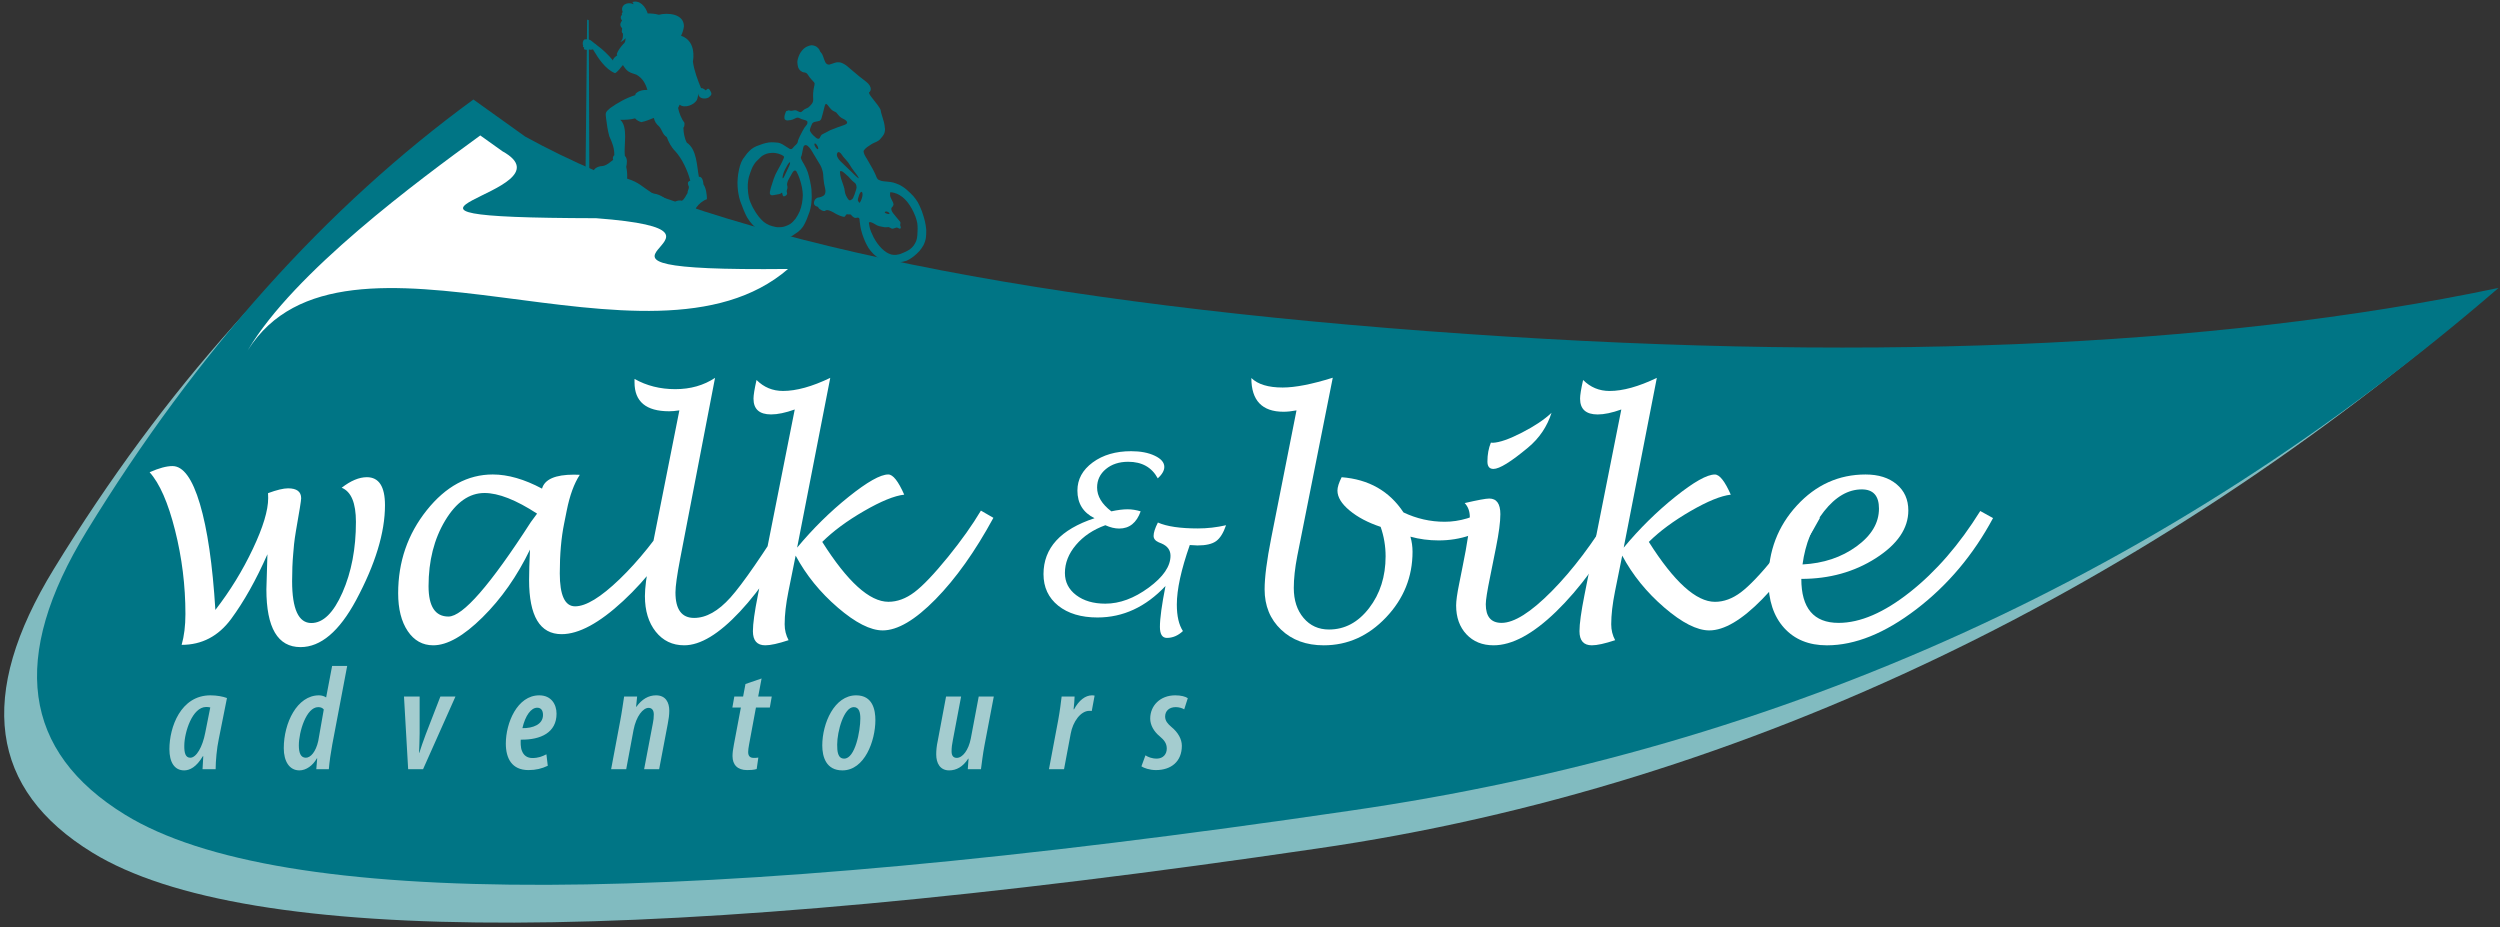 <?xml version="1.0" encoding="UTF-8" standalone="no"?><!DOCTYPE svg PUBLIC "-//W3C//DTD SVG 1.1//EN" "http://www.w3.org/Graphics/SVG/1.1/DTD/svg11.dtd"><svg width="100%" height="100%" viewBox="0 0 488 181" version="1.1" xmlns="http://www.w3.org/2000/svg" xmlns:xlink="http://www.w3.org/1999/xlink" xml:space="preserve" xmlns:serif="http://www.serif.com/" style="fill-rule:evenodd;clip-rule:evenodd;stroke-linejoin:round;stroke-miterlimit:2;"><rect x="0" y="0" width="488" height="181" fill="#333333" stroke="none"/><g><path d="M10.511,111.063c-15.079,24.605 -12.567,43.059 7.537,55.38c30.154,18.475 109.8,18.208 238.967,-0.796c84.917,-12.25 163.371,-51.675 227.987,-107.471c-56.345,11.837 -129.675,20.058 -212.612,13.854c-82.95,-6.212 -141.721,-18.883 -176.308,-38.004l-10.088,-7.221c-28.796,21.025 -53.946,49.113 -75.483,84.258" style="fill:#81bbc0;fill-rule:nonzero;"/><path d="M16.922,103.682c-15.079,24.604 -12.566,43.058 7.538,55.379c30.154,18.475 109.8,18.209 238.967,-0.796c84.916,-12.25 159.679,-46.275 224.295,-102.066c-56.341,11.837 -125.983,14.654 -208.92,8.45c-82.95,-6.213 -141.721,-18.884 -176.309,-38.004l-10.087,-7.221c-28.796,21.025 -53.946,49.112 -75.484,84.258" style="fill:#007585;fill-rule:nonzero;"/><path d="M42.092,150.146c0,-1.571 0.233,-4.133 0.612,-5.879l1.6,-8.012c-0.754,-0.292 -1.979,-0.525 -3.229,-0.525c-5.8,0 -8.008,6.204 -8.008,10.516c0,2.534 0.987,4.134 2.879,4.134c1.079,0 2.391,-0.642 3.646,-2.763l0.087,0c-0.058,0.988 -0.117,1.746 -0.146,2.529l2.559,0Zm-2.038,-7.075c-0.521,2.709 -1.717,4.838 -2.912,4.838c-0.934,0 -1.196,-0.934 -1.167,-2.421c0.029,-2.533 1.546,-7.488 4.283,-7.488c0.234,0 0.496,0.03 0.788,0.088l-0.992,4.983Zm24.775,-13.079l-1.167,6.146c-0.35,-0.233 -0.841,-0.408 -1.395,-0.408c-4.284,0 -6.875,5.387 -6.875,10.312c0,2.592 1.108,4.338 3.058,4.338c1.283,0 2.621,-0.93 3.408,-2.359l0.059,0l-0.175,2.125l2.445,0c0.117,-1.396 0.38,-3.258 0.671,-4.804l2.913,-15.35l-2.942,0Zm-2.708,14.65c-0.467,2.1 -1.484,3.267 -2.417,3.267c-1.021,0 -1.371,-0.963 -1.371,-2.421c0,-2.592 1.429,-7.458 3.788,-7.458c0.496,0 0.875,0.175 1.079,0.466l-1.079,6.146Zm16.737,-8.679l0.813,14.183l2.912,0l6.321,-14.183l-2.942,0l-2.854,7.371c-0.554,1.546 -0.904,2.446 -1.254,3.612l-0.058,0c0.087,-1.225 0.058,-2.041 0.116,-3.787l0,-7.196l-3.054,0Zm27.804,11.275c-0.787,0.408 -1.575,0.729 -2.741,0.729c-1.021,0 -1.717,-0.525 -2.038,-1.4c-0.291,-0.642 -0.262,-1.779 -0.233,-2.187c3.933,0.058 6.987,-1.396 6.987,-5.067c0,-1.808 -1.016,-3.583 -3.375,-3.583c-4.312,0 -6.525,5.416 -6.525,9.408c0,2.887 1.167,5.183 4.425,5.183c1.459,0 2.596,-0.291 3.763,-0.841l-0.263,-2.242Zm-0.67,-7.663c0,1.834 -1.955,2.592 -4.021,2.563c0.579,-2.504 1.716,-3.992 2.883,-3.992c0.758,0 1.138,0.525 1.138,1.4l0,0.029Zm16.245,10.571l1.43,-7.662c0.525,-2.709 1.862,-4.309 2.937,-4.309c0.696,0 1.017,0.525 1.017,1.28c0,0.641 -0.059,1.137 -0.175,1.691l-1.713,9l2.934,0l1.687,-8.883c0.175,-0.933 0.292,-1.692 0.292,-2.538c0,-1.6 -0.696,-2.995 -2.588,-2.995c-1.483,0 -2.762,0.758 -3.837,2.241l-0.059,0l0.205,-2.008l-2.538,0c-0.204,1.25 -0.408,2.879 -0.758,4.717l-1.779,9.466l2.945,0Zm23.28,-16.629l-0.463,2.446l-1.717,0l-0.379,2.154l1.659,0l-1.367,7.254c-0.175,0.904 -0.263,1.604 -0.263,2.217c0,1.687 0.959,2.733 2.85,2.733c0.584,0 1.284,-0.029 1.867,-0.204l0.321,-2.237c-0.321,0.058 -0.613,0.058 -0.933,0.058c-0.671,0 -1.05,-0.35 -1.05,-1.138c0,-0.32 0.058,-0.875 0.175,-1.458l1.341,-7.225l2.709,0l0.379,-2.154l-2.65,0l0.666,-3.525l-3.145,1.079Zm21.604,2.213c-4.254,0 -6.613,5.445 -6.613,9.787c0,2.275 0.788,4.863 3.929,4.863c4.342,0 6.438,-5.767 6.438,-9.817c0,-1.95 -0.496,-4.833 -3.754,-4.833m-0.467,2.3c1.05,0 1.283,1.045 1.283,2.212c0,2.479 -1.02,7.842 -3.15,7.842c-1.283,0 -1.37,-1.459 -1.37,-2.742c0,-2.592 1.312,-7.312 3.237,-7.312m24.392,-2.067l-1.55,8.217c-0.438,2.241 -1.6,3.758 -2.734,3.758c-0.725,0 -1.016,-0.496 -1.016,-1.283c0,-0.7 0.087,-1.4 0.262,-2.242l1.6,-8.45l-2.937,0l-1.629,8.683c-0.205,0.929 -0.292,1.775 -0.292,2.621c0,1.717 0.758,3.113 2.529,3.113c1.367,0 2.675,-0.671 3.721,-2.3l0.058,0.029l-0.146,2.037l2.571,0c0.175,-1.25 0.35,-2.879 0.7,-4.716l1.804,-9.467l-2.941,0Zm16.654,14.183l1.308,-6.962c0.409,-2.271 1.921,-4.429 3.642,-4.429c0.146,0 0.35,0 0.462,0.029l0.555,-2.996c-0.146,-0.029 -0.321,-0.058 -0.496,-0.058c-1.309,0 -2.563,0.962 -3.521,2.737l-0.088,0c0.113,-0.992 0.171,-1.746 0.2,-2.504l-2.529,0c-0.146,1.221 -0.35,2.85 -0.671,4.6l-1.804,9.583l2.942,0Zm15.104,-0.554c0.467,0.321 1.6,0.729 2.825,0.729c2.971,0 5.067,-1.658 5.067,-4.746c0,-1.254 -0.7,-2.591 -2.067,-3.7c-0.671,-0.583 -1.196,-1.137 -1.196,-2.012c0,-1.075 0.788,-1.833 2.067,-1.833c0.612,0.004 1.254,0.179 1.658,0.437l0.7,-2.183c-0.466,-0.321 -1.337,-0.554 -2.446,-0.554c-2.97,0 -4.891,2.037 -4.891,4.541c0,1.254 0.7,2.509 1.833,3.438c0.904,0.758 1.4,1.4 1.4,2.421c0,1.079 -0.696,1.925 -1.921,1.954c-1.021,0 -1.75,-0.321 -2.241,-0.642l-0.788,2.15Z" style="fill:#a4cccf;fill-rule:nonzero;"/><path d="M280.84,105.489c4.229,0 8.05,-1.291 11.458,-3.879l-1.5,-2.379c-2.975,1.746 -5.904,2.617 -8.783,2.617c-2.821,0 -5.504,-0.609 -8.05,-1.821c-2.762,-4.175 -6.783,-6.463 -12.075,-6.875c-0.546,1.075 -0.821,1.95 -0.821,2.612c0,1.275 0.788,2.567 2.367,3.879c1.575,1.313 3.596,2.38 6.067,3.2c0.645,1.863 0.966,3.771 0.966,5.73c0,3.958 -1.071,7.329 -3.216,10.12c-2.146,2.792 -4.755,4.188 -7.83,4.188c-2.037,0 -3.691,-0.75 -4.962,-2.25c-1.275,-1.5 -1.913,-3.454 -1.913,-5.863c0,-1.804 0.225,-3.879 0.68,-6.233l6.929,-34.804c-4.071,1.275 -7.334,1.912 -9.779,1.912c-2.805,0 -4.838,-0.616 -6.113,-1.85c0,4.384 2.096,6.58 6.288,6.58c0.725,0 1.566,-0.088 2.525,-0.267l-4.934,24.912c-0.862,4.35 -1.291,7.688 -1.291,10.017c0,3.213 1.07,5.838 3.216,7.875c2.142,2.038 4.921,3.054 8.325,3.054c4.663,0 8.717,-1.816 12.163,-5.45c3.45,-3.633 5.171,-7.904 5.171,-12.821c0,-1 -0.138,-1.979 -0.413,-2.937c1.746,0.487 3.588,0.733 5.525,0.733" style="fill:#fff;fill-rule:nonzero;"/><path d="M314.728,99.753c-3.82,6.32 -7.766,11.537 -11.837,15.658c-4.075,4.117 -7.338,6.175 -9.783,6.175c-2.059,0 -3.084,-1.213 -3.084,-3.638c0,-0.82 0.284,-2.612 0.85,-5.37l1.146,-5.721c0.567,-2.821 0.85,-4.984 0.85,-6.488c0,-2.033 -0.725,-3.054 -2.171,-3.054c-0.646,0 -2.246,0.296 -4.791,0.883c0.666,0.705 1,1.617 1,2.73c0,1.883 -0.48,5.154 -1.438,9.816l-0.646,3.234c-0.391,1.916 -0.587,3.32 -0.587,4.2c0,2.333 0.671,4.212 2.012,5.641c1.338,1.429 3.109,2.146 5.3,2.146c3.604,0 7.667,-2.187 12.192,-6.567c4.525,-4.379 9,-10.45 13.425,-18.208l-2.438,-1.437Z" style="fill:#fff;fill-rule:nonzero;"/><path d="M290.345,90.097c0,0.958 0.392,1.437 1.175,1.437c1.175,0 3.425,-1.391 6.758,-4.171c2.192,-1.82 3.721,-4.083 4.584,-6.787c-1.392,1.317 -3.317,2.604 -5.775,3.867c-2.459,1.266 -4.342,1.925 -5.654,1.987l-0.413,-0.029c-0.45,1.092 -0.675,2.325 -0.675,3.696" style="fill:#fff;fill-rule:nonzero;"/><path d="M324.888,118.606c3.454,2.967 6.375,4.45 8.762,4.45c2.896,0 6.33,-2.021 10.305,-6.067c3.97,-4.041 7.741,-9.346 11.3,-15.908l-2.434,-1.408c-1.666,2.8 -3.8,5.808 -6.4,9.016c-2.741,3.371 -4.937,5.675 -6.591,6.921c-1.655,1.242 -3.342,1.867 -5.063,1.867c-3.679,0 -7.987,-3.9 -12.917,-11.696c2.113,-2.092 4.83,-4.1 8.146,-6.021c3.317,-1.917 5.934,-2.987 7.85,-3.2c-1.154,-2.625 -2.191,-3.937 -3.108,-3.937c-1.529,0 -4.1,1.45 -7.721,4.345c-3.621,2.9 -6.979,6.209 -10.071,9.93l6.467,-33.138c-3.546,1.704 -6.621,2.558 -9.225,2.558c-2.017,0 -3.738,-0.716 -5.167,-2.145c-0.396,1.745 -0.591,2.958 -0.591,3.641c0,2.059 1.145,3.088 3.437,3.088c1.271,0 2.808,-0.325 4.613,-0.971l-7.2,36.25c-0.646,3.254 -0.967,5.592 -0.967,7.021c0,1.841 0.804,2.762 2.417,2.762c1.025,0 2.537,-0.333 4.545,-1c-0.512,-0.937 -0.766,-1.975 -0.766,-3.112c0,-1.821 0.246,-3.954 0.737,-6.404l1.409,-6.992c2.033,3.8 4.779,7.183 8.233,10.15" style="fill:#fff;fill-rule:nonzero;"/><path d="M389.042,101.128l-2.496,-1.379c-4.075,6.55 -8.65,11.825 -13.721,15.829c-5.07,4.009 -9.712,6.009 -13.925,6.009c-4.858,0 -7.283,-2.863 -7.283,-8.588c5.483,0 10.333,-1.35 14.554,-4.05c4.221,-2.704 6.334,-5.804 6.334,-9.308c0,-2.133 -0.763,-3.838 -2.28,-5.108c-1.516,-1.275 -3.537,-1.913 -6.066,-1.913c-5.229,0 -9.7,2.021 -13.409,6.054c-3.712,4.034 -5.566,8.892 -5.566,14.571c0,3.938 1.021,7.042 3.066,9.313c2.05,2.27 4.834,3.408 8.359,3.408c5.504,0 11.325,-2.35 17.466,-7.046c6.138,-4.7 11.13,-10.629 14.967,-17.792m-37.192,9.05c0.55,-4.062 1.95,-7.52 4.2,-10.37c2.255,-2.85 4.713,-4.28 7.375,-4.28c2.234,0 3.35,1.255 3.35,3.75c0,2.796 -1.466,5.259 -4.391,7.384c-2.929,2.129 -6.442,3.304 -10.534,3.516" style="fill:#fff;fill-rule:nonzero;"/><path d="M45.095,120.853c2.525,-3.425 4.896,-7.645 7.108,-12.662l-0.204,6.846c0,7.521 2.221,11.279 6.667,11.279c3.937,0 7.55,-3.054 10.841,-9.163c3.759,-7.012 5.642,-13.191 5.642,-18.537c0,-3.642 -1.179,-5.467 -3.537,-5.467c-1.513,0 -3.15,0.688 -4.917,2.059c1.854,0.745 2.783,2.966 2.783,6.666c0,5.213 -0.875,9.804 -2.625,13.779c-1.746,3.975 -3.775,5.963 -6.079,5.963c-2.5,0 -3.754,-2.729 -3.754,-8.196c0,-1.937 0.071,-3.679 0.208,-5.229l0.175,-1.996c0.079,-0.725 0.196,-1.558 0.354,-2.496c0.684,-3.879 1.03,-6.025 1.03,-6.437c0,-1.292 -0.855,-1.938 -2.559,-1.938c-0.9,0 -2.204,0.313 -3.908,0.942c0.021,0.471 0.029,0.792 0.029,0.967c0,2.391 -0.996,5.695 -2.996,9.916c-1.996,4.221 -4.433,8.192 -7.312,11.913c-0.546,-8.871 -1.554,-15.771 -3.017,-20.696c-1.462,-4.925 -3.25,-7.388 -5.358,-7.388c-1.163,0 -2.65,0.4 -4.463,1.205c1.959,2.17 3.613,5.941 4.963,11.308c1.354,5.367 2.029,10.821 2.029,16.362c0,2.292 -0.246,4.3 -0.738,6.025c3.938,0 7.15,-1.675 9.638,-5.025m58.183,-7.637c0,7.05 2.117,10.575 6.346,10.575c3.35,0 7.354,-2.158 12.013,-6.479c4.662,-4.317 8.804,-9.709 12.429,-16.171l-2.292,-1.588c-3.546,5.467 -7.154,9.967 -10.825,13.5c-3.675,3.538 -6.567,5.305 -8.683,5.305c-1.996,0 -2.996,-2.146 -2.996,-6.434c0,-3.721 0.283,-6.975 0.854,-9.754l0.5,-2.496c0.588,-2.958 1.438,-5.291 2.554,-6.991c-0.529,-0.021 -0.912,-0.03 -1.146,-0.03c-3.641,0 -5.72,0.909 -6.229,2.73c-3.45,-1.842 -6.654,-2.763 -9.616,-2.763c-4.88,0 -9.18,2.333 -12.896,6.992c-3.713,4.662 -5.571,10.058 -5.571,16.187c0,3.075 0.621,5.538 1.867,7.392c1.245,1.85 2.908,2.775 4.987,2.775c2.725,0 5.925,-1.817 9.6,-5.45c3.679,-3.633 6.771,-8.046 9.279,-13.233c-0.116,2.487 -0.175,4.462 -0.175,5.933m0.35,-11.313c-7.925,12.3 -13.287,18.45 -16.091,18.45c-2.588,0 -3.884,-1.979 -3.884,-5.933c0,-4.937 1.079,-9.2 3.238,-12.796c2.158,-3.591 4.716,-5.387 7.679,-5.387c2.725,0 6.146,1.341 10.267,4.025c-0.709,0.937 -1.109,1.487 -1.209,1.641m50.667,-2.229c-5.429,8.654 -9.329,14.309 -11.708,16.963c-2.38,2.654 -4.746,3.983 -7.096,3.983c-2.429,0 -3.642,-1.658 -3.642,-4.967c0,-1.195 0.304,-3.379 0.913,-6.55l6.812,-35.341c-2.212,1.471 -4.796,2.204 -7.754,2.204c-2.958,0 -5.613,-0.667 -7.963,-2l0,0.679c0,3.758 2.255,5.638 6.759,5.638c0.566,0 1.233,-0.059 1.996,-0.175l-5.846,29.437c-0.588,2.938 -0.879,5.208 -0.879,6.813c0,2.862 0.704,5.175 2.112,6.95c1.413,1.77 3.263,2.658 5.554,2.658c3.154,0 6.775,-2.188 10.871,-6.567c4.092,-4.379 8.167,-10.412 12.221,-18.112l-2.35,-1.613Zm9.246,18.934c3.454,2.966 6.375,4.45 8.762,4.45c2.896,0 6.329,-2.021 10.304,-6.067c3.971,-4.046 7.742,-9.346 11.305,-15.908l-2.438,-1.409c-1.662,2.8 -3.796,5.804 -6.4,9.017c-2.742,3.371 -4.937,5.675 -6.592,6.917c-1.654,1.245 -3.341,1.866 -5.062,1.866c-3.679,0 -7.988,-3.896 -12.917,-11.691c2.113,-2.096 4.829,-4.105 8.146,-6.021c3.317,-1.921 5.933,-2.988 7.854,-3.204c-1.158,-2.625 -2.191,-3.938 -3.112,-3.938c-1.529,0 -4.1,1.45 -7.721,4.35c-3.621,2.9 -6.979,6.208 -10.071,9.929l6.467,-33.137c-3.546,1.704 -6.621,2.554 -9.225,2.554c-2.017,0 -3.738,-0.713 -5.167,-2.142c-0.396,1.742 -0.592,2.959 -0.592,3.642c0,2.058 1.146,3.083 3.438,3.083c1.271,0 2.808,-0.321 4.612,-0.966l-7.195,36.25c-0.65,3.25 -0.971,5.591 -0.971,7.02c0,1.842 0.804,2.763 2.416,2.763c1.025,0 2.538,-0.333 4.546,-1c-0.508,-0.942 -0.766,-1.979 -0.766,-3.113c0,-1.82 0.245,-3.958 0.737,-6.404l1.408,-6.991c2.034,3.8 4.78,7.183 8.234,10.15" style="fill:#fff;fill-rule:nonzero;"/><path d="M226.417,122.374c0,1.429 0.454,2.146 1.358,2.146c1.142,0 2.183,-0.446 3.133,-1.338c-0.796,-1.208 -1.191,-2.933 -1.191,-5.171c0,-2.937 0.841,-6.808 2.529,-11.621c0.696,0.055 1.196,0.084 1.504,0.084c1.642,0 2.854,-0.279 3.633,-0.842c0.779,-0.562 1.425,-1.596 1.942,-3.108c-1.838,0.421 -3.671,0.629 -5.492,0.629c-3.454,0 -6.058,-0.383 -7.812,-1.154c-0.559,1.1 -0.838,1.966 -0.838,2.608c0,0.542 0.329,0.958 0.984,1.25l0.562,0.229c1.171,0.504 1.754,1.304 1.754,2.4c0,2.063 -1.421,4.134 -4.258,6.221c-2.842,2.088 -5.663,3.129 -8.463,3.129c-2.325,0 -4.22,-0.554 -5.691,-1.666c-1.467,-1.113 -2.2,-2.555 -2.2,-4.321c0,-1.946 0.716,-3.771 2.158,-5.475c1.442,-1.704 3.354,-2.988 5.733,-3.85c0.963,0.433 1.863,0.65 2.696,0.65c2.004,0 3.404,-1.121 4.2,-3.359c-0.879,-0.266 -1.729,-0.4 -2.55,-0.4c-0.891,0 -1.95,0.134 -3.175,0.4c-1.85,-1.408 -2.779,-2.954 -2.779,-4.641c0,-1.463 0.571,-2.667 1.713,-3.613c1.141,-0.946 2.6,-1.421 4.366,-1.421c2.675,0 4.596,1.08 5.767,3.238c0.85,-0.779 1.275,-1.525 1.275,-2.233c0,-0.867 -0.621,-1.592 -1.863,-2.184c-1.237,-0.591 -2.775,-0.887 -4.612,-0.887c-3.008,0 -5.508,0.729 -7.5,2.191c-1.992,1.467 -2.988,3.296 -2.988,5.5c0,2.496 1.113,4.292 3.342,5.392c-6.642,2.183 -9.962,5.821 -9.962,10.908c0,2.571 0.958,4.625 2.87,6.163c1.917,1.533 4.475,2.304 7.675,2.304c4.988,0 9.409,-2.05 13.267,-6.142c-0.725,3.684 -1.087,6.342 -1.087,7.984" style="fill:#fff;fill-rule:nonzero;"/><path d="M144.062,37.32c-0.071,-0.529 -0.117,-1.32 -0.104,-1.762c0.008,-0.438 0.075,-1.163 0.137,-1.608c0.063,-0.446 0.221,-1.163 0.346,-1.592c0.125,-0.429 0.379,-1.017 0.571,-1.304c0.188,-0.288 0.538,-0.763 0.779,-1.059c0.242,-0.291 0.634,-0.687 0.867,-0.879c0.237,-0.187 0.671,-0.441 0.962,-0.566c0.296,-0.121 0.838,-0.321 1.209,-0.446c0.371,-0.125 0.921,-0.254 1.225,-0.292c0.304,-0.033 0.737,-0.05 0.962,-0.029c0.225,0.017 0.596,0.046 0.821,0.067c0.225,0.016 0.638,0.166 0.917,0.333c0.279,0.162 0.641,0.396 0.808,0.512c0.163,0.121 0.442,0.288 0.617,0.38c0.175,0.087 0.425,0.016 0.558,-0.163c0.129,-0.175 0.408,-0.467 0.613,-0.646c0.208,-0.179 0.383,-0.462 0.383,-0.629c0.004,-0.167 0.192,-0.662 0.421,-1.1l0.521,-1.004c0.225,-0.433 0.508,-0.871 0.625,-0.963c0.12,-0.095 0.254,-0.312 0.3,-0.483c0.045,-0.171 0.012,-0.379 -0.071,-0.462c-0.088,-0.084 -0.359,-0.192 -0.609,-0.242c-0.245,-0.046 -0.587,-0.171 -0.758,-0.275c-0.171,-0.104 -0.417,-0.167 -0.55,-0.146c-0.133,0.025 -0.392,0.129 -0.571,0.233c-0.179,0.109 -0.504,0.217 -0.725,0.246c-0.216,0.034 -0.5,0.063 -0.629,0.071c-0.125,0.013 -0.337,-0.071 -0.462,-0.175c-0.125,-0.108 -0.146,-0.517 -0.042,-0.917c0.104,-0.395 0.258,-0.733 0.337,-0.754c0.084,-0.012 0.18,-0.041 0.221,-0.054l0.104,-0.037l0.105,-0.042c0.175,0.062 0.425,0.108 0.55,0.1c0.129,-0.013 0.341,-0.046 0.47,-0.083c0.13,-0.034 0.313,-0.042 0.413,-0.013c0.096,0.029 0.283,0.117 0.408,0.196c0.129,0.079 0.334,0.15 0.459,0.158c0.12,0.004 0.32,-0.112 0.441,-0.258c0.121,-0.146 0.346,-0.313 0.496,-0.371c0.154,-0.058 0.383,-0.162 0.513,-0.233c0.125,-0.075 0.3,-0.225 0.391,-0.334c0.092,-0.112 0.234,-0.266 0.309,-0.345c0.079,-0.084 0.2,-0.271 0.262,-0.425c0.063,-0.15 0.096,-0.475 0.071,-0.721c-0.025,-0.246 -0.029,-0.721 -0.004,-1.059c0.025,-0.333 0.079,-0.762 0.125,-0.95c0.041,-0.191 0.104,-0.462 0.129,-0.608c0.029,-0.146 0.033,-0.317 0.008,-0.387c-0.025,-0.067 -0.262,-0.338 -0.525,-0.609c-0.262,-0.266 -0.566,-0.654 -0.675,-0.862c-0.112,-0.209 -0.316,-0.434 -0.454,-0.496c-0.137,-0.063 -0.346,-0.113 -0.458,-0.108c-0.113,0.004 -0.371,-0.121 -0.575,-0.275c-0.209,-0.155 -0.442,-0.492 -0.521,-0.75c-0.075,-0.259 -0.142,-0.721 -0.142,-1.025c0.004,-0.309 0.175,-0.925 0.388,-1.375l0.054,-0.117c0.212,-0.45 0.683,-1.021 1.05,-1.271c0.367,-0.25 0.942,-0.462 1.279,-0.475c0.333,-0.008 0.813,0.15 1.063,0.35c0.25,0.204 0.479,0.483 0.512,0.625c0.025,0.142 0.163,0.363 0.3,0.492c0.133,0.129 0.3,0.433 0.371,0.679c0.067,0.242 0.254,0.746 0.417,1.121c0.158,0.375 0.562,0.596 0.891,0.483c0.334,-0.108 0.825,-0.271 1.1,-0.358c0.275,-0.092 0.754,-0.092 1.071,-0.004c0.317,0.087 0.875,0.4 1.233,0.695c0.359,0.292 0.871,0.73 1.138,0.971c0.262,0.242 0.808,0.7 1.212,1.017l0.217,0.171c0.404,0.321 0.921,0.721 1.15,0.891c0.225,0.171 0.5,0.455 0.613,0.634c0.108,0.175 0.22,0.437 0.254,0.579c0.029,0.142 0.016,0.367 -0.034,0.5c-0.05,0.133 -0.17,0.292 -0.266,0.354c-0.096,0.063 0.087,0.454 0.416,0.871l1.234,1.583c0.329,0.417 0.604,0.904 0.612,1.079c0.013,0.175 0.113,0.588 0.221,0.917c0.113,0.329 0.288,0.921 0.392,1.317c0.1,0.4 0.204,1.029 0.221,1.408c0.02,0.375 -0.117,0.896 -0.309,1.158c-0.183,0.263 -0.483,0.634 -0.666,0.83c-0.175,0.195 -0.53,0.429 -0.78,0.52c-0.25,0.092 -0.645,0.284 -0.879,0.421c-0.229,0.138 -0.641,0.413 -0.904,0.613c-0.267,0.2 -0.546,0.504 -0.625,0.675c-0.079,0.171 0.083,0.683 0.358,1.141l0.325,0.534c0.28,0.462 0.713,1.221 0.971,1.696l0.204,0.37c0.255,0.471 0.534,1.075 0.621,1.338c0.084,0.258 0.275,0.525 0.417,0.587c0.142,0.063 0.375,0.155 0.512,0.205c0.138,0.05 0.613,0.116 1.05,0.145c0.438,0.03 1.013,0.113 1.28,0.18c0.262,0.066 0.8,0.262 1.195,0.437c0.392,0.175 1.034,0.596 1.421,0.938l0.113,0.1c0.391,0.337 0.937,0.866 1.216,1.175c0.275,0.308 0.675,0.858 0.892,1.225c0.208,0.37 0.538,1.083 0.725,1.591l0.079,0.204c0.188,0.505 0.442,1.342 0.567,1.859c0.125,0.516 0.246,1.3 0.267,1.737c0.02,0.438 -0.013,1.142 -0.075,1.563c-0.063,0.421 -0.271,1.05 -0.459,1.4c-0.187,0.35 -0.546,0.871 -0.804,1.158c-0.254,0.288 -0.762,0.758 -1.129,1.046l-0.113,0.087c-0.366,0.292 -0.925,0.625 -1.241,0.742c-0.317,0.117 -0.929,0.258 -1.354,0.317c-0.43,0.054 -1.05,0.096 -1.38,0.091c-0.329,-0.004 -0.875,-0.095 -1.208,-0.204c-0.333,-0.104 -0.908,-0.354 -1.279,-0.55c-0.367,-0.196 -0.938,-0.629 -1.271,-0.966c-0.333,-0.338 -0.758,-0.85 -0.942,-1.142c-0.183,-0.288 -0.47,-0.829 -0.641,-1.2c-0.171,-0.371 -0.434,-1.058 -0.588,-1.525c-0.15,-0.471 -0.312,-1.1 -0.358,-1.404c-0.046,-0.3 -0.108,-0.729 -0.133,-0.95c-0.03,-0.221 -0.055,-0.484 -0.059,-0.584c-0.004,-0.1 -0.083,-0.216 -0.175,-0.258c-0.096,-0.042 -0.262,-0.042 -0.379,0c-0.117,0.042 -0.292,0.046 -0.396,0.004c-0.1,-0.037 -0.275,-0.15 -0.391,-0.25c-0.113,-0.096 -0.238,-0.237 -0.275,-0.312c-0.038,-0.075 -0.171,-0.121 -0.296,-0.1c-0.121,0.021 -0.325,0.008 -0.446,-0.021c-0.121,-0.033 -0.271,0.062 -0.333,0.217c-0.067,0.15 -0.209,0.279 -0.317,0.279c-0.108,0.004 -0.425,-0.079 -0.704,-0.179c-0.275,-0.105 -0.663,-0.275 -0.854,-0.384c-0.196,-0.104 -0.467,-0.266 -0.609,-0.354c-0.141,-0.087 -0.496,-0.237 -0.783,-0.337c-0.288,-0.096 -0.6,-0.075 -0.696,0.05c-0.096,0.125 -0.433,0.091 -0.746,-0.075c-0.312,-0.167 -0.583,-0.388 -0.6,-0.496c-0.016,-0.109 -0.179,-0.229 -0.358,-0.263c-0.175,-0.037 -0.396,-0.216 -0.483,-0.4c-0.092,-0.187 -0.042,-0.558 0.108,-0.833c0.15,-0.271 0.487,-0.5 0.746,-0.508c0.258,-0.009 0.716,-0.175 1.012,-0.375c0.3,-0.2 0.429,-0.792 0.288,-1.309l-0.013,-0.054c-0.141,-0.521 -0.287,-1.383 -0.325,-1.912l-0.062,-0.875c-0.042,-0.534 -0.296,-1.342 -0.571,-1.8l-1.713,-2.859c-0.275,-0.458 -0.708,-0.912 -0.962,-1.012c-0.258,-0.096 -0.525,0.046 -0.6,0.316c-0.075,0.271 -0.188,0.792 -0.246,1.159c-0.062,0.371 -0.171,0.746 -0.246,0.837c-0.075,0.092 0.088,0.542 0.367,1l0.229,0.384c0.279,0.458 0.608,1.17 0.742,1.583c0.129,0.412 0.329,1.179 0.441,1.704l0.021,0.113c0.117,0.529 0.229,1.208 0.254,1.52c0.03,0.309 0.055,0.93 0.055,1.375c0.004,0.446 -0.05,1.175 -0.113,1.621c-0.067,0.446 -0.208,1.075 -0.321,1.396c-0.108,0.325 -0.35,0.967 -0.537,1.429l-0.025,0.067c-0.188,0.462 -0.509,1.092 -0.713,1.396c-0.2,0.304 -0.612,0.741 -0.912,0.966c-0.3,0.225 -0.829,0.588 -1.171,0.809c-0.35,0.216 -0.958,0.454 -1.358,0.525c-0.4,0.071 -1.113,0.083 -1.584,0.029l-0.196,-0.021c-0.47,-0.054 -1.195,-0.258 -1.604,-0.45c-0.412,-0.196 -1.083,-0.6 -1.496,-0.904l-0.141,-0.104c-0.413,-0.3 -1.034,-0.863 -1.384,-1.246c-0.35,-0.379 -0.808,-0.983 -1.016,-1.342c-0.209,-0.358 -0.534,-1.041 -0.721,-1.521c-0.192,-0.479 -0.479,-1.233 -0.642,-1.67c-0.162,-0.438 -0.35,-1.23 -0.421,-1.763l-0.033,-0.242Zm29.488,4.213c-0.2,-0.217 -0.542,-0.313 -0.75,-0.208c-0.217,0.104 -0.05,0.283 0.362,0.4c0.417,0.116 0.592,0.029 0.388,-0.192m-3.513,3.721c0.125,0.3 0.354,0.8 0.513,1.112c0.158,0.313 0.487,0.838 0.733,1.171c0.242,0.329 0.637,0.792 0.875,1.021c0.237,0.233 0.642,0.554 0.9,0.712c0.258,0.163 0.667,0.346 0.908,0.409c0.242,0.066 0.663,0.096 0.938,0.071c0.275,-0.025 0.675,-0.113 0.887,-0.188c0.213,-0.079 0.613,-0.25 0.892,-0.379c0.283,-0.129 0.683,-0.35 0.892,-0.492c0.212,-0.141 0.533,-0.45 0.72,-0.687c0.188,-0.234 0.425,-0.65 0.534,-0.917c0.108,-0.271 0.216,-0.783 0.237,-1.133c0.021,-0.354 0.046,-0.917 0.054,-1.254c0.005,-0.334 -0.025,-0.846 -0.066,-1.138c-0.042,-0.292 -0.209,-0.887 -0.371,-1.325c-0.163,-0.442 -0.479,-1.121 -0.7,-1.508c-0.221,-0.392 -0.604,-0.971 -0.854,-1.288c-0.25,-0.316 -0.692,-0.758 -0.979,-0.983c-0.292,-0.225 -0.742,-0.5 -1,-0.608c-0.259,-0.109 -0.675,-0.238 -0.921,-0.284c-0.25,-0.05 -0.463,-0.046 -0.475,0.009c-0.013,0.058 -0.021,0.279 -0.017,0.495c0.004,0.217 0.15,0.634 0.325,0.925c0.175,0.296 0.333,0.675 0.354,0.846c0.017,0.171 -0.129,0.467 -0.333,0.659c-0.204,0.191 -0.096,0.683 0.237,1.095l0.55,0.684c0.334,0.412 0.68,0.829 0.771,0.921c0.088,0.095 0.15,0.241 0.138,0.32c-0.013,0.084 -0.042,0.23 -0.059,0.325c-0.02,0.096 0.017,0.263 0.075,0.367c0.063,0.104 0.059,0.267 -0.004,0.363c-0.062,0.091 -0.225,0.091 -0.358,-0.005c-0.138,-0.1 -0.333,-0.166 -0.438,-0.154c-0.104,0.013 -0.287,0.071 -0.408,0.129c-0.121,0.059 -0.3,0.105 -0.4,0.1c-0.1,0 -0.292,-0.087 -0.429,-0.187c-0.138,-0.104 -0.363,-0.158 -0.5,-0.117c-0.138,0.038 -0.45,0.038 -0.696,0c-0.242,-0.037 -0.658,-0.125 -0.925,-0.191c-0.267,-0.067 -0.654,-0.246 -0.862,-0.4c-0.213,-0.155 -0.571,-0.321 -0.796,-0.38c-0.234,-0.054 -0.396,0.025 -0.371,0.184c0.025,0.158 0.083,0.479 0.125,0.721c0.046,0.237 0.183,0.679 0.304,0.979m-2.567,-6.071c0.067,0.092 0.175,0.262 0.238,0.379c0.067,0.117 0.267,-0.171 0.446,-0.637l0.054,-0.146c0.179,-0.467 0.217,-1.029 0.083,-1.246c-0.137,-0.217 -0.387,-0.013 -0.562,0.458l-0.063,0.175c-0.175,0.471 -0.262,0.929 -0.196,1.017m-0.416,-4.821c0.375,0.363 0.633,0.529 0.575,0.371c-0.059,-0.154 -0.371,-0.629 -0.7,-1.046l-0.167,-0.208c-0.325,-0.421 -0.717,-0.988 -0.862,-1.267c-0.146,-0.279 -0.513,-0.758 -0.813,-1.071c-0.3,-0.308 -0.667,-0.758 -0.808,-1c-0.146,-0.241 -0.409,-0.446 -0.588,-0.458c-0.179,-0.008 -0.329,0.233 -0.337,0.546c-0.004,0.308 0.3,0.858 0.675,1.216l3.025,2.917Zm-1.896,3.842c0.146,0.304 0.367,0.654 0.487,0.775c0.121,0.121 0.288,0.162 0.371,0.096c0.084,-0.071 0.234,-0.159 0.329,-0.192c0.096,-0.038 0.305,-0.458 0.467,-0.933l0.321,-0.971c0.162,-0.475 0.033,-1.054 -0.279,-1.284c-0.313,-0.229 -0.684,-0.575 -0.821,-0.766c-0.138,-0.192 -0.575,-0.621 -0.971,-0.95l-0.404,-0.342c-0.396,-0.333 -0.713,-0.337 -0.696,-0.008c0.008,0.329 0.117,0.908 0.233,1.283c0.121,0.379 0.325,0.983 0.459,1.342c0.133,0.362 0.241,0.821 0.241,1.025c0,0.208 0.117,0.625 0.263,0.925m-5.804,-11.259c0.287,0.213 0.6,0.184 0.691,-0.07c0.092,-0.25 0.267,-0.525 0.388,-0.609c0.125,-0.083 0.567,-0.312 0.983,-0.508c0,0 0.225,-0.1 0.35,-0.196c0.125,-0.092 0.629,-0.279 0.629,-0.279c0.434,-0.163 0.988,-0.375 1.238,-0.479c0.242,-0.104 0.65,-0.246 0.896,-0.313c0.25,-0.066 0.558,-0.2 0.683,-0.3c0.129,-0.096 0.183,-0.287 0.125,-0.416c-0.058,-0.13 -0.242,-0.313 -0.408,-0.405c-0.167,-0.095 -0.454,-0.25 -0.646,-0.345c-0.188,-0.096 -0.454,-0.33 -0.592,-0.525c-0.137,-0.192 -0.329,-0.421 -0.429,-0.513c-0.096,-0.092 -0.292,-0.2 -0.425,-0.237c-0.133,-0.042 -0.383,-0.209 -0.558,-0.375c-0.171,-0.167 -0.459,-0.509 -0.638,-0.763c-0.183,-0.254 -0.396,-0.392 -0.475,-0.312c-0.079,0.079 -0.196,0.375 -0.254,0.654c-0.062,0.275 -0.187,0.783 -0.279,1.125c-0.092,0.341 -0.221,0.796 -0.283,1.008c-0.059,0.217 -0.238,0.442 -0.392,0.496c-0.154,0.058 -0.508,0.137 -0.792,0.179c-0.279,0.038 -0.566,0.208 -0.633,0.375c-0.071,0.163 -0.204,0.475 -0.3,0.692c-0.096,0.212 -0.158,0.5 -0.146,0.633c0.021,0.133 0.196,0.433 0.392,0.671c0.196,0.233 0.587,0.6 0.875,0.812m0,1.988c0.225,0.242 0.391,0.258 0.375,0.037c-0.017,-0.225 -0.192,-0.583 -0.388,-0.8c-0.191,-0.216 -0.362,-0.233 -0.371,-0.037c-0.008,0.196 0.163,0.554 0.384,0.8m-5.167,2.737c-0.104,-0.012 -0.375,0.334 -0.604,0.771l-0.358,0.671c-0.23,0.438 -0.438,1.096 -0.467,1.463c-0.029,0.366 0.121,0.304 0.333,-0.146l0.9,-1.917c0.213,-0.45 0.3,-0.825 0.196,-0.842m-7.112,9.046c0.254,0.471 0.7,1.159 0.991,1.525c0.288,0.367 0.742,0.846 1.009,1.067c0.266,0.221 0.754,0.508 1.083,0.642c0.329,0.137 0.929,0.3 1.329,0.37c0.404,0.067 1.067,0.042 1.479,-0.062c0.413,-0.1 1,-0.35 1.304,-0.554c0.309,-0.2 0.771,-0.667 1.034,-1.029c0.258,-0.367 0.612,-1 0.791,-1.413c0.175,-0.408 0.384,-1.146 0.463,-1.633c0.083,-0.492 0.15,-1.175 0.154,-1.525c0,-0.342 -0.071,-1.029 -0.167,-1.517c-0.091,-0.487 -0.3,-1.262 -0.458,-1.712c-0.154,-0.455 -0.433,-1.084 -0.617,-1.4c-0.179,-0.317 -0.529,-0.225 -0.77,0.2l-0.759,1.337c-0.237,0.425 -0.366,0.954 -0.287,1.183c0.087,0.221 0.079,0.571 -0.013,0.771c-0.087,0.2 -0.1,0.475 -0.029,0.613c0.075,0.141 0.025,0.366 -0.108,0.508c-0.134,0.138 -0.354,0.25 -0.484,0.25c-0.133,-0.004 -0.262,-0.208 -0.287,-0.454c-0.025,-0.246 -0.108,-0.35 -0.188,-0.233c-0.075,0.116 -0.345,0.237 -0.595,0.266c-0.255,0.034 -0.588,0.092 -0.746,0.138c-0.159,0.046 -0.404,0.075 -0.55,0.066c-0.146,-0.008 -0.313,-0.137 -0.367,-0.283c-0.054,-0.146 0.025,-0.662 0.171,-1.15l0.017,-0.067c0.15,-0.487 0.404,-1.27 0.57,-1.745l0.013,-0.038c0.167,-0.475 0.458,-1.117 0.65,-1.433c0.192,-0.313 0.525,-0.929 0.746,-1.371l0.25,-0.504c0.221,-0.442 0.375,-0.867 0.346,-0.946c-0.03,-0.079 -0.271,-0.25 -0.542,-0.379c-0.267,-0.134 -0.788,-0.284 -1.158,-0.338c-0.371,-0.054 -1.03,-0.021 -1.463,0.075c-0.433,0.1 -1.021,0.392 -1.312,0.65c-0.284,0.259 -0.73,0.696 -0.988,0.971c-0.258,0.275 -0.629,0.871 -0.825,1.329c-0.187,0.454 -0.45,1.2 -0.575,1.654c-0.129,0.459 -0.229,1.263 -0.221,1.792l0.004,0.392c0.005,0.529 0.105,1.366 0.221,1.858c0.117,0.496 0.425,1.283 0.679,1.758l0.205,0.371Z" style="fill:#007585;fill-rule:nonzero;"/><path d="M138.402,45.929c0.437,0.062 -2.338,-3.342 -1.771,-3.542c-1.954,0 -0.888,-0.446 -1.017,-1.283c0.113,-0.146 0.213,-0.338 0.296,-0.588c0.508,-0.712 1.254,-1.341 2.083,-1.641c0,-0.863 -0.166,-2.167 -0.679,-2.88c-0.033,-0.479 -0.187,-1.579 -0.892,-1.487c-0.416,-2.113 -0.387,-5.388 -2.358,-6.654c-0.446,-0.817 -0.662,-2.021 -0.662,-2.95c0.22,-0.154 0.191,-0.567 0.216,-0.892c-0.604,-0.817 -1.062,-1.95 -1.254,-2.946l0.313,-0.633c0.925,0.771 2.833,0.075 3.362,-0.946c0.171,-0.421 0.225,-0.804 0.271,-1.258c0,1.066 1.321,1.187 2.008,0.804c0.546,-0.492 0.738,-0.592 0.334,-1.3c-0.292,-0.55 -0.513,-0.521 -0.867,-0.096c0,0.079 -0.558,-0.554 -0.933,-0.412c-0.659,-1.588 -1.371,-3.48 -1.592,-5.188c0.346,-2.108 -0.125,-4.304 -2.313,-5.054c0.292,-0.608 0.471,-1.167 0.559,-1.838c0,-2.433 -3.054,-2.725 -4.909,-2.262c-0.695,-0.204 -1.441,-0.258 -2.166,-0.258c-0.421,-1.334 -1.534,-2.705 -3.038,-2.213c0.209,0.054 0.229,0.229 0.254,0.421c-1.116,-0.592 -2.679,0.15 -2.087,1.529c-0.163,0.113 -0.271,0.404 -0.117,0.558c-0.246,0.059 -0.45,0.671 -0.016,1.055c-0.363,0.587 -0.534,0.987 0.016,1.537c0,0.442 -0.225,0.708 0.15,1.042c0.034,0.625 0.013,1.179 -0.516,1.641c0.429,-0.108 0.741,-0.42 1.025,-0.741c0,0.479 -0.046,0.866 -0.455,1.171c-0.466,0.508 -1.041,1.266 -1.258,1.92l0.104,0.263c-0.316,0.187 -0.837,0.587 -0.837,0.996c-0.888,-1.088 -2,-2.163 -3.154,-2.988c-0.117,-0.158 -0.284,-0.233 -0.438,-0.341c-0.262,-0.205 -0.792,-0.7 -1.092,-0.759l-0.029,-0.012l-0.012,-3.763l-0.325,-0.112l-0.038,3.829c-0.183,0 -0.371,0.029 -0.529,0.067c-0.254,0.183 -0.408,0.883 -0.192,1.141c-0.162,0.246 0.017,0.304 0.192,0.429c-0.196,0.355 0.171,0.442 0.508,0.425l-0.241,23.088c-1.575,-0.367 -3.584,-0.021 -5.254,-0.175c-0.471,0.137 -1.617,-0.254 -1.963,0.096c-0.167,0.166 0.704,0.158 0.833,0.158c0.075,0 -1.358,0.675 -0.079,1.067c1.046,0.321 2.196,0.258 3.279,0.258l-3.541,0.758c-2.567,0.546 1.162,1.163 1.904,1.221l7.312,0.575c1.096,0.084 1.234,0.029 0.055,0.259c-0.938,0.183 -9.605,0.916 -4.688,1.77c3.079,0.538 6.604,0.834 9.738,0.834c1.408,0 -1.371,0.854 -1.746,1.016c-0.838,0.363 2.675,0.65 2.916,0.675l4.455,0.471l1.329,0.075c2.408,0.142 -4.096,0.863 -2.188,1.384c0.467,0.125 2.9,0.366 3.359,0.025c1.979,-0.05 2.45,1.379 4.387,1.766c-1.15,0.992 2.054,-1.046 2.513,-1.325c-2.78,-1.158 -0.725,2.75 -0.738,2.654l2.213,-0.441Zm-6.759,-6.059c-1.412,-0.666 -2.354,-1.887 -4.066,-2.095l-0.325,-0.113c-1.905,-1.217 -2.542,-2.075 -4.742,-2.758l-0.096,-0.034c0.046,-0.775 -0.004,-1.583 -0.175,-2.3c0.15,-0.683 0.292,-1.616 -0.271,-2.15c-0.237,-1.983 0.688,-5.633 -0.891,-7.029c1.012,0 1.912,-0.021 2.891,-0.287c0.284,0.35 0.788,0.621 1.217,0.733c0.854,-0.171 1.642,-0.5 2.442,-0.821c0.179,0.746 0.458,1.179 1.033,1.667c0.612,0.683 0.633,1.55 1.492,2.071c0.366,0.991 0.875,1.975 1.625,2.725c1.387,1.5 2.445,3.821 2.962,5.783c-0.712,0.25 -0.433,0.725 -0.262,1.229c0,0.438 -0.296,0.771 -0.271,1.196c-0.363,0.529 -0.542,1.142 -1.1,1.504c-0.375,-0.15 -1.679,-0.021 -1.463,0.679m-15.858,-6.366l-0.75,-0.35l-0.083,-23.504c0.32,0.104 0.47,0.058 0.8,-0.005c1,1.692 2.425,3.9 4.312,4.638c0.65,-0.379 1.029,-1.05 1.529,-1.583c0.884,1.4 1.259,1.404 2.663,1.887c1.208,0.733 1.716,1.65 2.116,2.963c-0.808,-0.03 -1.833,0.162 -2.358,0.82l0.042,0.184c-1.788,0.55 -3.438,1.471 -4.959,2.55c-0.895,0.783 -0.95,0.871 -0.787,2.008c0.15,1.188 0.308,2.367 0.638,3.521c0.566,1.217 1.004,2.321 0.962,3.683c-0.258,0.129 -0.362,0.65 -0.213,0.884c-0.62,0.466 -1.154,1.008 -1.937,1.187c-0.779,0.025 -1.75,0.329 -1.975,1.117" style="fill:#007585;fill-rule:nonzero;"/><path d="M48.393,68.337c18.742,-29.642 78.359,7.521 105.438,-15.834c-53.45,0.567 -1.938,-7.216 -37.467,-9.908c-54.829,-0.125 -3.466,-4.871 -18.287,-13.067l-4.329,-3.091c-12.05,8.783 -36.325,26.621 -45.342,41.875c-0.238,0.404 -0.313,0.5 -0.013,0.025" style="fill:#fff;fill-rule:nonzero;"/></g></svg>